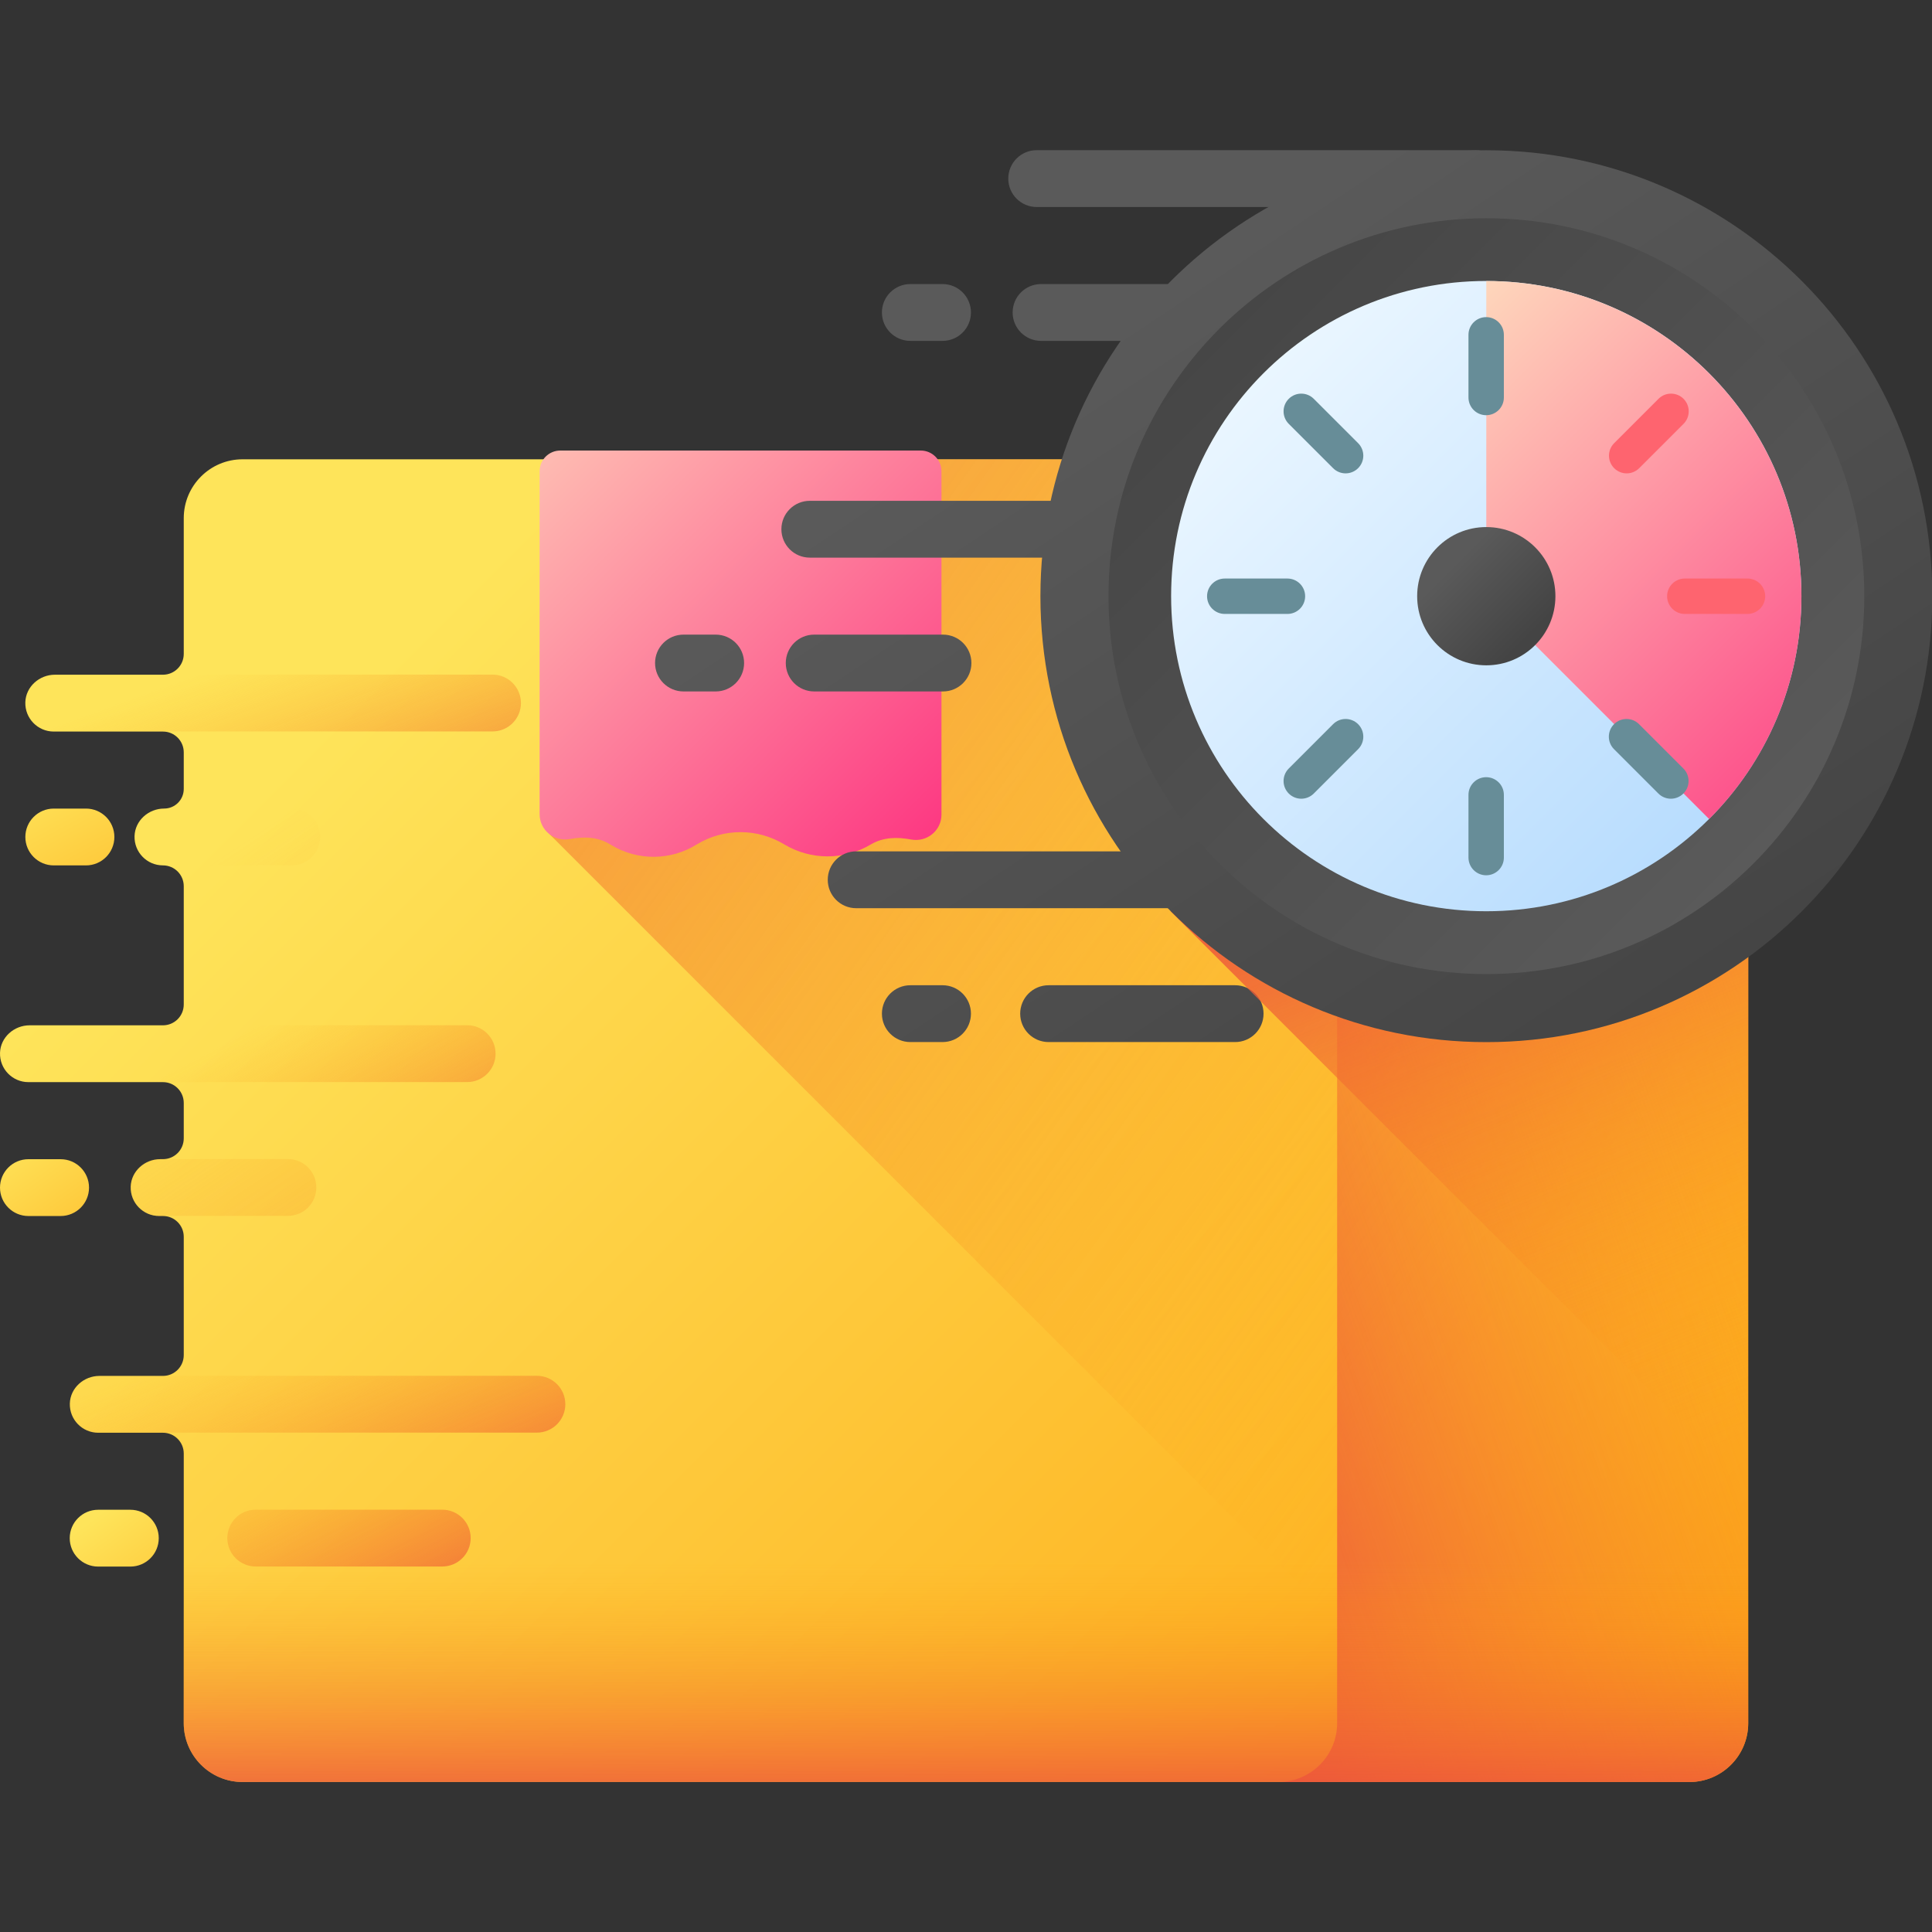 <svg width="100" height="100" viewBox="0 0 100 100" fill="none" xmlns="http://www.w3.org/2000/svg">
<rect x="0" y="0" width="100" height="100" fill="#333333" stroke="none"/>
<g clip-path="url(#clip0_24192_2175)">
<path d="M2.783 44.793H4.45C5.262 44.793 5.92 44.135 5.92 43.322C5.92 42.51 5.262 41.852 4.45 41.852H2.783C1.971 41.852 1.312 42.51 1.312 43.322C1.312 44.134 1.971 44.793 2.783 44.793Z" fill="url(#paint0_linear_24192_2175)"/>
<path d="M4.608 61.471C4.608 60.658 3.949 60 3.137 60H1.471C0.658 60 0 60.658 0 61.471C0 62.283 0.658 62.941 1.471 62.941H3.137C3.949 62.941 4.608 62.283 4.608 61.471Z" fill="url(#paint1_linear_24192_2175)"/>
<path d="M6.747 78.145H5.08C4.268 78.145 3.609 78.803 3.609 79.615C3.609 80.427 4.268 81.086 5.08 81.086H6.747C7.559 81.086 8.217 80.427 8.217 79.615C8.217 78.803 7.559 78.145 6.747 78.145Z" fill="url(#paint2_linear_24192_2175)"/>
<path d="M87.443 23.773H12.557C10.875 23.773 9.511 25.137 9.511 26.819V33.847C9.511 34.441 9.029 34.923 8.434 34.923H2.842C2.037 34.923 1.335 35.544 1.311 36.349C1.286 37.181 1.953 37.865 2.781 37.865H8.434C9.029 37.865 9.511 38.347 9.511 38.941V40.836C9.511 41.397 9.057 41.851 8.496 41.851C7.69 41.851 6.988 42.472 6.964 43.277C6.939 44.109 7.607 44.792 8.434 44.792C9.029 44.792 9.511 45.275 9.511 45.869V51.993C9.511 52.588 9.029 53.07 8.434 53.07H1.532C0.727 53.07 0.025 53.691 0.001 54.495C-0.024 55.328 0.643 56.011 1.471 56.011H8.434C9.029 56.011 9.511 56.493 9.511 57.088V58.921C9.511 59.516 9.029 59.998 8.434 59.998H8.297C7.492 59.998 6.79 60.619 6.765 61.423C6.74 62.256 7.408 62.939 8.235 62.939H8.434C9.029 62.939 9.511 63.421 9.511 64.016V70.14C9.511 70.734 9.029 71.217 8.434 71.217H5.146C4.341 71.217 3.639 71.837 3.615 72.642C3.59 73.475 4.257 74.158 5.085 74.158H8.434C9.029 74.158 9.511 74.64 9.511 75.235V89.19C9.511 90.872 10.875 92.236 12.557 92.236H87.443C89.125 92.236 90.489 90.872 90.489 89.19V26.82C90.489 25.137 89.125 23.773 87.443 23.773Z" fill="url(#paint3_linear_24192_2175)"/>
<path d="M90.489 26.819V89.191C90.489 90.872 89.125 92.236 87.443 92.236H77.504L28.445 43.178V23.773H87.443C89.125 23.773 90.489 25.137 90.489 26.819Z" fill="url(#paint4_linear_24192_2175)"/>
<path d="M87.441 23.773H66.164C67.846 23.773 69.21 25.137 69.21 26.819V89.191C69.21 90.873 67.846 92.237 66.164 92.237H87.441C89.123 92.237 90.486 90.873 90.486 89.191V26.819C90.487 25.137 89.123 23.773 87.441 23.773Z" fill="url(#paint5_linear_24192_2175)"/>
<path d="M9.508 75.723V89.19C9.508 90.872 10.871 92.236 12.554 92.236H87.44C89.122 92.236 90.486 90.872 90.486 89.19V75.723H9.508Z" fill="url(#paint6_linear_24192_2175)"/>
<path d="M31.572 43.699L31.632 43.735C33.001 44.566 34.722 44.552 36.078 43.699C37.463 42.863 39.198 42.863 40.583 43.699C41.968 44.535 43.703 44.535 45.088 43.699L45.088 43.699C45.73 43.327 46.441 43.319 47.156 43.453C47.972 43.606 48.73 42.995 48.73 42.165V24.392C48.73 23.8 48.25 23.32 47.658 23.32H29.001C28.41 23.32 27.93 23.8 27.93 24.392V42.139C27.93 42.965 28.68 43.582 29.491 43.43C30.214 43.295 30.931 43.309 31.572 43.699Z" fill="url(#paint7_linear_24192_2175)"/>
<path d="M60.551 17.644C61.364 17.644 62.022 16.986 62.022 16.174C62.022 15.361 61.364 14.703 60.551 14.703H53.885C53.072 14.703 52.414 15.361 52.414 16.174C52.414 16.986 53.072 17.644 53.885 17.644H60.551Z" fill="url(#paint8_linear_24192_2175)"/>
<path d="M47.119 17.644H48.786C49.598 17.644 50.256 16.986 50.256 16.174C50.256 15.361 49.598 14.703 48.786 14.703H47.119C46.307 14.703 45.648 15.361 45.648 16.174C45.648 16.986 46.307 17.644 47.119 17.644Z" fill="url(#paint9_linear_24192_2175)"/>
<path d="M76.368 7.773H53.658C52.846 7.773 52.188 8.432 52.188 9.244C52.188 10.056 52.846 10.715 53.658 10.715H76.368C77.18 10.715 77.839 10.056 77.839 9.244C77.839 8.432 77.18 7.773 76.368 7.773Z" fill="url(#paint10_linear_24192_2175)"/>
<path d="M50.28 34.318C50.28 33.506 49.621 32.848 48.809 32.848H42.142C41.33 32.848 40.672 33.506 40.672 34.318C40.672 35.13 41.33 35.789 42.142 35.789H48.809C49.621 35.789 50.28 35.13 50.28 34.318Z" fill="url(#paint11_linear_24192_2175)"/>
<path d="M37.044 32.848H35.377C34.565 32.848 33.906 33.506 33.906 34.318C33.906 35.13 34.565 35.789 35.377 35.789H37.044C37.856 35.789 38.514 35.13 38.514 34.318C38.514 33.506 37.856 32.848 37.044 32.848Z" fill="url(#paint12_linear_24192_2175)"/>
<path d="M41.916 28.863H64.626C65.438 28.863 66.097 28.205 66.097 27.392C66.097 26.58 65.438 25.922 64.626 25.922H41.916C41.104 25.922 40.445 26.58 40.445 27.392C40.445 28.205 41.103 28.863 41.916 28.863Z" fill="url(#paint13_linear_24192_2175)"/>
<path d="M63.93 50.996H54.275C53.463 50.996 52.805 51.654 52.805 52.467C52.805 53.279 53.463 53.937 54.275 53.937H63.93C64.742 53.937 65.401 53.279 65.401 52.467C65.401 51.654 64.742 50.996 63.93 50.996Z" fill="url(#paint14_linear_24192_2175)"/>
<path d="M48.786 50.996H47.119C46.307 50.996 45.648 51.654 45.648 52.467C45.648 53.279 46.307 53.937 47.119 53.937H48.786C49.598 53.937 50.256 53.279 50.256 52.467C50.256 51.654 49.598 50.996 48.786 50.996Z" fill="url(#paint15_linear_24192_2175)"/>
<path d="M67.024 44.066H44.314C43.502 44.066 42.844 44.725 42.844 45.537C42.844 46.349 43.502 47.008 44.314 47.008H67.024C67.837 47.008 68.495 46.349 68.495 45.537C68.495 44.725 67.837 44.066 67.024 44.066Z" fill="url(#paint16_linear_24192_2175)"/>
<path d="M87.447 23.77H60.602V47.178L90.493 77.07V26.816C90.493 25.133 89.13 23.77 87.447 23.77Z" fill="url(#paint17_linear_24192_2175)"/>
<path d="M76.933 53.94C89.681 53.94 100.015 43.606 100.015 30.859C100.015 18.111 89.681 7.777 76.933 7.777C64.186 7.777 53.852 18.111 53.852 30.859C53.852 43.606 64.186 53.94 76.933 53.94Z" fill="url(#paint18_linear_24192_2175)"/>
<path d="M76.936 50.418C87.739 50.418 96.496 41.66 96.496 30.857C96.496 20.054 87.739 11.297 76.936 11.297C66.133 11.297 57.375 20.054 57.375 30.857C57.375 41.66 66.133 50.418 76.936 50.418Z" fill="url(#paint19_linear_24192_2175)"/>
<path d="M76.929 47.166C85.938 47.166 93.241 39.863 93.241 30.855C93.241 21.846 85.938 14.543 76.929 14.543C67.92 14.543 60.617 21.846 60.617 30.855C60.617 39.863 67.92 47.166 76.929 47.166Z" fill="url(#paint20_linear_24192_2175)"/>
<path d="M76.93 14.547V30.859L88.464 42.393C91.416 39.441 93.242 35.363 93.242 30.859C93.242 21.85 85.938 14.547 76.93 14.547Z" fill="url(#paint21_linear_24192_2175)"/>
<path d="M76.93 34.437C78.906 34.437 80.508 32.835 80.508 30.859C80.508 28.883 78.906 27.281 76.93 27.281C74.954 27.281 73.352 28.883 73.352 30.859C73.352 32.835 74.954 34.437 76.93 34.437Z" fill="url(#paint22_linear_24192_2175)"/>
<path d="M76.924 16.414C76.418 16.414 76.008 16.824 76.008 17.33V20.575C76.008 21.081 76.418 21.491 76.924 21.491C77.43 21.491 77.84 21.081 77.84 20.575V17.33C77.84 16.824 77.429 16.414 76.924 16.414Z" fill="#678D98"/>
<path d="M76.924 40.227C76.418 40.227 76.008 40.636 76.008 41.142V44.388C76.008 44.894 76.418 45.304 76.924 45.304C77.43 45.304 77.84 44.894 77.84 44.388V41.142C77.84 40.636 77.429 40.227 76.924 40.227Z" fill="#678D98"/>
<path d="M90.45 29.945H87.205C86.699 29.945 86.289 30.355 86.289 30.861C86.289 31.367 86.699 31.777 87.205 31.777H90.45C90.956 31.777 91.366 31.367 91.366 30.861C91.366 30.355 90.956 29.945 90.45 29.945Z" fill="#FE646F"/>
<path d="M67.554 30.861C67.554 30.355 67.144 29.945 66.638 29.945H63.392C62.887 29.945 62.477 30.355 62.477 30.861C62.477 31.367 62.887 31.777 63.392 31.777H66.638C67.144 31.777 67.554 31.367 67.554 30.861Z" fill="#678D98"/>
<path d="M84.845 24.233L87.14 21.939C87.497 21.581 87.497 21.001 87.14 20.643C86.782 20.285 86.202 20.285 85.844 20.643L83.549 22.938C83.192 23.296 83.192 23.876 83.549 24.233C83.907 24.591 84.487 24.591 84.845 24.233Z" fill="#FE646F"/>
<path d="M69.001 37.483L66.706 39.778C66.348 40.136 66.348 40.716 66.706 41.073C67.063 41.431 67.643 41.431 68.001 41.073L70.296 38.778C70.654 38.421 70.654 37.841 70.296 37.483C69.938 37.125 69.358 37.125 69.001 37.483Z" fill="#678D98"/>
<path d="M84.837 37.483C84.479 37.125 83.899 37.125 83.542 37.483C83.184 37.841 83.184 38.421 83.542 38.778L85.837 41.073C86.194 41.431 86.774 41.431 87.132 41.073C87.49 40.716 87.49 40.136 87.132 39.778L84.837 37.483Z" fill="#678D98"/>
<path d="M68.001 20.643C67.643 20.285 67.063 20.285 66.706 20.643C66.348 21.001 66.348 21.581 66.706 21.939L69.001 24.233C69.358 24.591 69.938 24.591 70.296 24.233C70.654 23.876 70.654 23.296 70.296 22.938L68.001 20.643Z" fill="#678D98"/>
<path d="M15.098 44.789C15.91 44.789 16.569 44.13 16.569 43.318C16.569 42.506 15.91 41.848 15.098 41.848H8.432C7.619 41.848 6.961 42.506 6.961 43.318C6.961 44.13 7.619 44.789 8.432 44.789H15.098Z" fill="url(#paint23_linear_24192_2175)"/>
<path d="M25.493 34.918H2.783C1.971 34.918 1.312 35.576 1.312 36.389C1.312 37.201 1.971 37.859 2.783 37.859H25.493C26.305 37.859 26.964 37.201 26.964 36.389C26.964 35.576 26.305 34.918 25.493 34.918Z" fill="url(#paint24_linear_24192_2175)"/>
<path d="M16.373 61.463C16.373 60.651 15.715 59.992 14.903 59.992H8.236C7.424 59.992 6.766 60.651 6.766 61.463C6.766 62.275 7.424 62.933 8.236 62.933H14.903C15.715 62.933 16.373 62.275 16.373 61.463Z" fill="url(#paint25_linear_24192_2175)"/>
<path d="M1.471 56.008H24.181C24.993 56.008 25.651 55.349 25.651 54.537C25.651 53.725 24.993 53.066 24.181 53.066H1.471C0.658 53.066 0 53.725 0 54.537C0 55.349 0.658 56.008 1.471 56.008Z" fill="url(#paint26_linear_24192_2175)"/>
<path d="M22.891 78.141H13.236C12.424 78.141 11.766 78.799 11.766 79.611C11.766 80.423 12.424 81.082 13.236 81.082H22.891C23.703 81.082 24.362 80.423 24.362 79.611C24.362 78.799 23.703 78.141 22.891 78.141Z" fill="url(#paint27_linear_24192_2175)"/>
<path d="M27.79 71.211H5.08C4.268 71.211 3.609 71.869 3.609 72.681C3.609 73.494 4.268 74.152 5.08 74.152H27.79C28.602 74.152 29.261 73.494 29.261 72.681C29.261 71.869 28.602 71.211 27.79 71.211Z" fill="url(#paint28_linear_24192_2175)"/>
</g>
<defs>
<linearGradient id="paint0_linear_24192_2175" x1="1.89" y1="40.101" x2="8.459" y2="52.356" gradientUnits="userSpaceOnUse">
<stop stop-color="#FEE45A"/>
<stop offset="1" stop-color="#FEA613"/>
</linearGradient>
<linearGradient id="paint1_linear_24192_2175" x1="0.384" y1="58.827" x2="7.933" y2="69.219" gradientUnits="userSpaceOnUse">
<stop stop-color="#FEE45A"/>
<stop offset="1" stop-color="#FEA613"/>
</linearGradient>
<linearGradient id="paint2_linear_24192_2175" x1="5.022" y1="78.438" x2="12.669" y2="88.536" gradientUnits="userSpaceOnUse">
<stop stop-color="#FEE45A"/>
<stop offset="1" stop-color="#FEA613"/>
</linearGradient>
<linearGradient id="paint3_linear_24192_2175" x1="23.114" y1="31.119" x2="87.765" y2="95.77" gradientUnits="userSpaceOnUse">
<stop stop-color="#FEE45A"/>
<stop offset="1" stop-color="#FEA613"/>
</linearGradient>
<linearGradient id="paint4_linear_24192_2175" x1="85.003" y1="59.457" x2="1.643" y2="0.231" gradientUnits="userSpaceOnUse">
<stop stop-color="#FEA613" stop-opacity="0"/>
<stop offset="1" stop-color="#E94444"/>
</linearGradient>
<linearGradient id="paint5_linear_24192_2175" x1="94.963" y1="51.74" x2="53.131" y2="66.381" gradientUnits="userSpaceOnUse">
<stop stop-color="#FEA613" stop-opacity="0"/>
<stop offset="1" stop-color="#E94444"/>
</linearGradient>
<linearGradient id="paint6_linear_24192_2175" x1="49.997" y1="80.803" x2="49.997" y2="95.442" gradientUnits="userSpaceOnUse">
<stop stop-color="#FEA613" stop-opacity="0"/>
<stop offset="1" stop-color="#E94444"/>
</linearGradient>
<linearGradient id="paint7_linear_24192_2175" x1="23.493" y1="18.479" x2="48.84" y2="43.825" gradientUnits="userSpaceOnUse">
<stop stop-color="#FEDBBD"/>
<stop offset="1" stop-color="#FD3581"/>
</linearGradient>
<linearGradient id="paint8_linear_24192_2175" x1="57.574" y1="16.708" x2="83.848" y2="56.185" gradientUnits="userSpaceOnUse">
<stop stop-color="#5A5A5A"/>
<stop offset="1" stop-color="#444444"/>
</linearGradient>
<linearGradient id="paint9_linear_24192_2175" x1="51.153" y1="20.982" x2="77.427" y2="60.459" gradientUnits="userSpaceOnUse">
<stop stop-color="#5A5A5A"/>
<stop offset="1" stop-color="#444444"/>
</linearGradient>
<linearGradient id="paint10_linear_24192_2175" x1="66.173" y1="10.986" x2="92.447" y2="50.463" gradientUnits="userSpaceOnUse">
<stop stop-color="#5A5A5A"/>
<stop offset="1" stop-color="#444444"/>
</linearGradient>
<linearGradient id="paint11_linear_24192_2175" x1="41.067" y1="27.694" x2="67.341" y2="67.171" gradientUnits="userSpaceOnUse">
<stop stop-color="#5A5A5A"/>
<stop offset="1" stop-color="#444444"/>
</linearGradient>
<linearGradient id="paint12_linear_24192_2175" x1="34.645" y1="31.967" x2="60.92" y2="71.444" gradientUnits="userSpaceOnUse">
<stop stop-color="#5A5A5A"/>
<stop offset="1" stop-color="#444444"/>
</linearGradient>
<linearGradient id="paint13_linear_24192_2175" x1="49.665" y1="21.975" x2="75.94" y2="61.452" gradientUnits="userSpaceOnUse">
<stop stop-color="#5A5A5A"/>
<stop offset="1" stop-color="#444444"/>
</linearGradient>
<linearGradient id="paint14_linear_24192_2175" x1="42.139" y1="26.979" x2="68.414" y2="66.456" gradientUnits="userSpaceOnUse">
<stop stop-color="#5A5A5A"/>
<stop offset="1" stop-color="#444444"/>
</linearGradient>
<linearGradient id="paint15_linear_24192_2175" x1="34.412" y1="32.123" x2="60.687" y2="71.6" gradientUnits="userSpaceOnUse">
<stop stop-color="#5A5A5A"/>
<stop offset="1" stop-color="#444444"/>
</linearGradient>
<linearGradient id="paint16_linear_24192_2175" x1="42.955" y1="26.434" x2="69.23" y2="65.911" gradientUnits="userSpaceOnUse">
<stop stop-color="#5A5A5A"/>
<stop offset="1" stop-color="#444444"/>
</linearGradient>
<linearGradient id="paint17_linear_24192_2175" x1="90.76" y1="74.054" x2="75.27" y2="36.015" gradientUnits="userSpaceOnUse">
<stop stop-color="#FEA613" stop-opacity="0"/>
<stop offset="1" stop-color="#E94444"/>
</linearGradient>
<linearGradient id="paint18_linear_24192_2175" x1="64.469" y1="12.132" x2="90.744" y2="51.609" gradientUnits="userSpaceOnUse">
<stop stop-color="#5A5A5A"/>
<stop offset="1" stop-color="#444444"/>
</linearGradient>
<linearGradient id="paint19_linear_24192_2175" x1="90.89" y1="44.812" x2="60.11" y2="14.032" gradientUnits="userSpaceOnUse">
<stop stop-color="#5A5A5A"/>
<stop offset="1" stop-color="#444444"/>
</linearGradient>
<linearGradient id="paint20_linear_24192_2175" x1="65.292" y1="19.218" x2="90.96" y2="44.886" gradientUnits="userSpaceOnUse">
<stop stop-color="#EAF6FF"/>
<stop offset="1" stop-color="#B3DAFE"/>
</linearGradient>
<linearGradient id="paint21_linear_24192_2175" x1="73.843" y1="16.237" x2="99.124" y2="41.519" gradientUnits="userSpaceOnUse">
<stop stop-color="#FEDBBD"/>
<stop offset="1" stop-color="#FD3581"/>
</linearGradient>
<linearGradient id="paint22_linear_24192_2175" x1="75.26" y1="29.189" x2="79.078" y2="33.008" gradientUnits="userSpaceOnUse">
<stop stop-color="#5A5A5A"/>
<stop offset="1" stop-color="#444444"/>
</linearGradient>
<linearGradient id="paint23_linear_24192_2175" x1="12.121" y1="43.853" x2="38.395" y2="83.33" gradientUnits="userSpaceOnUse">
<stop stop-color="#FEA613" stop-opacity="0"/>
<stop offset="1" stop-color="#E94444"/>
</linearGradient>
<linearGradient id="paint24_linear_24192_2175" x1="13.205" y1="33.811" x2="18.695" y2="48.975" gradientUnits="userSpaceOnUse">
<stop stop-color="#FEA613" stop-opacity="0"/>
<stop offset="1" stop-color="#E94444"/>
</linearGradient>
<linearGradient id="paint25_linear_24192_2175" x1="7.16" y1="54.838" x2="33.435" y2="94.315" gradientUnits="userSpaceOnUse">
<stop stop-color="#FEA613" stop-opacity="0"/>
<stop offset="1" stop-color="#E94444"/>
</linearGradient>
<linearGradient id="paint26_linear_24192_2175" x1="12.334" y1="53.61" x2="20.308" y2="68.643" gradientUnits="userSpaceOnUse">
<stop stop-color="#FEA613" stop-opacity="0"/>
<stop offset="1" stop-color="#E94444"/>
</linearGradient>
<linearGradient id="paint27_linear_24192_2175" x1="14.5" y1="72.484" x2="22.082" y2="87.647" gradientUnits="userSpaceOnUse">
<stop stop-color="#FEA613" stop-opacity="0"/>
<stop offset="1" stop-color="#E94444"/>
</linearGradient>
<linearGradient id="paint28_linear_24192_2175" x1="14.523" y1="68.016" x2="21.059" y2="83.964" gradientUnits="userSpaceOnUse">
<stop stop-color="#FEA613" stop-opacity="0"/>
<stop offset="1" stop-color="#E94444"/>
</linearGradient>
<clipPath id="clip0_24192_2175">
<rect width="100" height="100" fill="white"/>
</clipPath>
</defs>
</svg>
